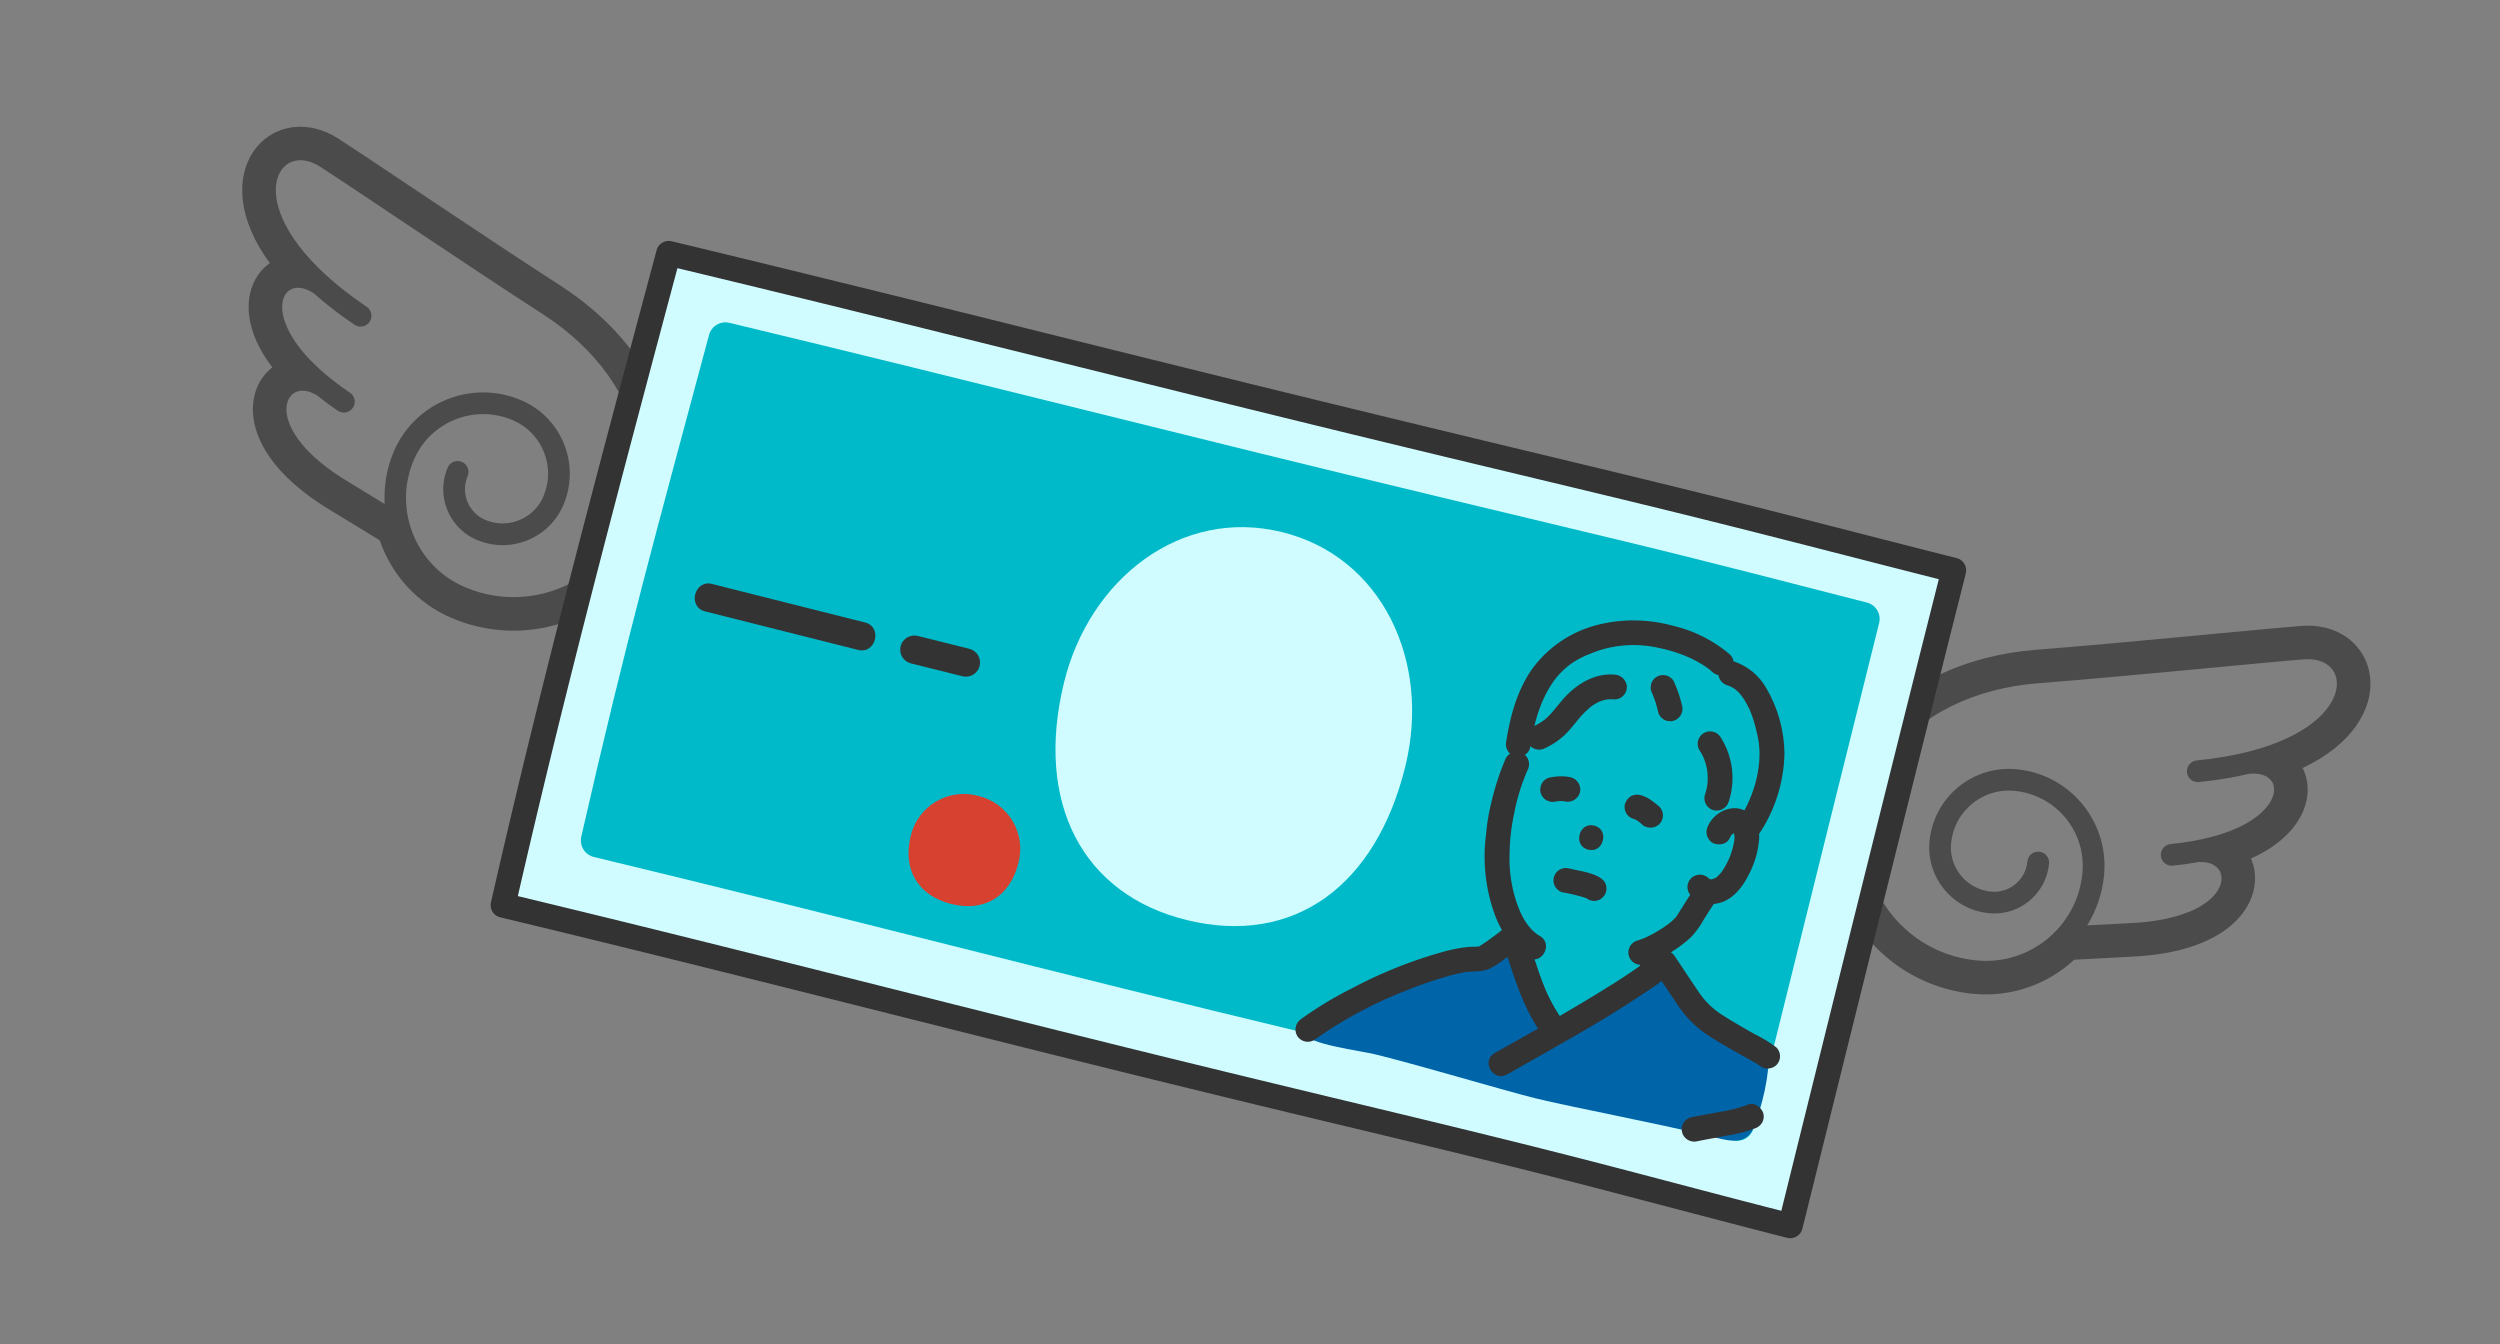 <svg width="93" height="50" viewBox="0 0 93 50" fill="none" xmlns="http://www.w3.org/2000/svg"><rect x="0" y="0" width="93" height="50" fill="#808080" stroke="none"/><g clip-path="url(#clip0_436_19023)"><path d="M83.873 32.432c-.022-.17-.069-.337-.138-.493.006-.003.013-.006.019-.009.742-.338 1.302-.772 1.665-1.291.326-.466.47-.975.416-1.468-.022-.209-.082-.412-.177-.6.886-.422 1.558-.952 1.996-1.579.398-.57.577-1.188.515-1.785-.06-.609-.381-1.157-.884-1.508-.456-.318-1.027-.462-1.652-.416-.547.04-1.717.15-3.198.29l-.974.092c-1.879.177-4.031.375-5.738.508-1.315.103-2.582.437-3.664.968-1.177.578-2.117 1.364-2.795 2.335-.643.92-1.022 1.974-1.128 3.13-.192 2.091.759 4.137 2.482 5.34l.002.001c.829.579 1.802.933 2.814 1.026 1.367.125 2.716-.337 3.729-1.272l2.08-.11c1.04-.043 1.938-.217 2.669-.519.7-.29 1.229-.686 1.573-1.179.316-.451.453-.97.388-1.461Zm-2.44 1.486c-.531.22-1.267.385-2.241.425l-1.548.082c.339-.557.566-1.193.629-1.884.123-1.339-.502-2.576-1.531-3.294-.497-.347-1.09-.574-1.736-.633-1.101-.101-2.119.413-2.708 1.259-.286.409-.473.897-.521 1.428-.083.91.342 1.752 1.041 2.24.338.237.742.391 1.181.431.758.07 1.46-.284 1.866-.867.197-.281.326-.618.359-.983.02-.222-.143-.419-.366-.439-.222-.021-.419.143-.439.365-.02.223-.098.424-.217.595-.248.353-.67.568-1.13.525-.297-.027-.565-.13-.792-.289-.47-.329-.756-.892-.7-1.504.036-.389.171-.741.379-1.039.431-.617 1.17-.991 1.972-.917.503.046.961.222 1.347.491.799.559 1.285 1.517 1.189 2.558-.059.647-.285 1.236-.632 1.733-.719 1.028-1.951 1.652-3.289 1.529-.827-.076-1.58-.365-2.215-.808-1.313-.918-2.111-2.493-1.954-4.203.09-.981.412-1.818.908-2.529.568-.813 1.369-1.461 2.322-1.929.953-.468 2.056-.755 3.211-.844 1.717-.134 3.871-.333 5.758-.51 1.885-.177 3.51-.334 4.146-.38.373-.027.653.059.847.194.208.148.328.351.357.611.027.259-.047.586-.296.943-.28.403-.787.836-1.588 1.204-.8.368-1.892.667-3.325.809-.222.022-.384.22-.362.442.022.222.22.384.442.362.705-.07 1.336-.178 1.902-.314.006-0.0.013.003.02.003.297-.023.509.044.645.139.137.099.209.221.229.383.017.161-.027.375-.198.622-.196.282-.565.6-1.159.871-.595.271-1.412.495-2.49.602-.222.022-.384.22-.362.442.022.222.22.384.442.362.353-.035.681-.084.99-.141.015.001.028.008.044.008.239-.006.414.054.536.139.139.098.216.227.239.388.021.16-.017.359-.173.585-.172.248-.496.521-1.028.741Z" fill="#4B4B4B"/></g><g clip-path="url(#clip1_436_19023)"><path d="M9.775 14.035c.1-.139.22-.264.356-.368-.004-.006-.009-.011-.013-.017-.492-.65-.778-1.298-.852-1.927-.065-.565.05-1.081.331-1.49.118-.174.268-.324.441-.444-.58-.792-.918-1.578-1.006-2.338-.08-.691.057-1.319.395-1.815.342-.507.884-.837 1.495-.907.552-.063 1.123.082 1.651.419.462.295 1.439.948 2.676 1.775l.813.543c1.57 1.048 3.369 2.246 4.808 3.173 1.108.715 2.064 1.611 2.764 2.593.76 1.068 1.215 2.206 1.35 3.382.129 1.115-.038 2.222-.495 3.29-.825 1.931-2.634 3.279-4.722 3.519l-.002 0c-1.004.116-2.029-.035-2.964-.434-1.262-.539-2.229-1.587-2.676-2.891l-1.778-1.085c-.895-.532-1.602-1.112-2.101-1.725-.478-.588-.755-1.188-.824-1.785-.063-.546.062-1.069.352-1.47Zm1.44 2.467c.363.446.932.941 1.77 1.439l1.324.808c-.033-.651.069-1.319.342-1.957.528-1.237 1.666-2.028 2.912-2.171.603-.069 1.232.013 1.829.268 1.017.435 1.668 1.37 1.785 2.395.057.495-.01 1.014-.22 1.504-.359.841-1.133 1.379-1.981 1.476-.41.048-.839-.009-1.244-.182-.7-.299-1.149-.944-1.23-1.65-.04-.341.007-.699.151-1.036.088-.205.325-.301.53-.213.205.087.301.325.213.53-.088.206-.116.42-.092.626.05.429.32.818.745.999.274.117.559.154.834.122.57-.066 1.089-.426 1.331-.991.153-.359.202-.734.16-1.094-.086-.748-.558-1.428-1.3-1.744-.465-.199-.951-.261-1.419-.208-.969.112-1.851.725-2.262 1.686-.255.598-.337 1.223-.267 1.825.144 1.246.931 2.38 2.167 2.908.764.326 1.564.43 2.333.342 1.592-.184 3.042-1.191 3.716-2.77.387-.906.501-1.796.403-2.657-.113-.985-.51-1.936-1.126-2.801-.616-.865-1.451-1.641-2.424-2.268-1.447-.933-3.248-2.132-4.824-3.185-1.575-1.052-2.93-1.961-3.467-2.304-.315-.2-.603-.259-.837-.232-.254.031-.456.153-.605.368-.147.216-.237.538-.188.971.055.488.295 1.11.825 1.814.529.704 1.348 1.486 2.541 2.292.185.125.233.376.108.561-.125.185-.376.233-.561.108-.587-.397-1.091-.791-1.525-1.18-.006-.003-.013-.004-.018-.007-.25-.161-.469-.203-.633-.184-.168.021-.289.095-.383.228-.092.134-.155.342-.121.641.039.342.212.796.607 1.317.394.521 1.007 1.107 1.905 1.713.185.125.233.376.108.561-.125.185-.376.234-.561.109-.294-.199-.56-.397-.803-.595-.014-.006-.029-.006-.042-.014-.207-.119-.39-.149-.538-.133-.169.021-.298.097-.394.228-.094.131-.156.325-.125.597.034.3.189.694.553 1.141Z" fill="#4B4B4B"/></g><g clip-path="url(#clip2_436_19023)"><path d="m72.668 21.268.015-.058c-2.676-.674-8.21-2.122-12.412-3.129-2.005-.481-4.117-.988-6.122-1.469-9.808-2.352-19.468-4.84-29.277-7.192-2.154 8.059-4.311 16.119-6.159 24.254 9.818 2.353 19.471 4.899 29.29 7.253 2.005.481 4.117.988 6.122 1.469 4.188 1.004 9.792 2.526 12.476 3.203 2.002-8.081 4.091-16.512 6.067-24.331Z" fill="#D1FCFF"/><path d="m73.113 21.381.015-.058a.467.467 0 0 0-.053-.348c-.062-.105-.163-.181-.281-.212-2.404-.605-4.802-1.231-7.205-1.838-2.95-.747-5.908-1.458-8.867-2.168-3.37-.809-6.739-1.627-10.104-2.452-3.395-.837-6.79-1.679-10.182-2.526-3.384-.84-6.77-1.671-10.159-2.493-.431-.104-.862-.208-1.293-.311-.118-.028-.243-.009-.347.054-.104.062-.18.163-.212.28-1.68 6.282-3.361 12.564-4.896 18.883-.434 1.787-.855 3.577-1.264 5.37-.028.118-.009.243.053.348.062.104.163.181.281.212 3.427.822 6.848 1.67 10.267 2.527 3.411.855 6.82 1.717 10.232 2.569 3.395.848 6.794 1.679 10.197 2.495 2.996.719 5.994 1.43 8.979 2.197 2.518.648 5.031 1.321 7.55 1.969.221.057.442.113.663.169.118.028.243.009.348-.053.105-.062.181-.163.212-.281.791-3.191 1.582-6.381 2.374-9.571.787-3.168 1.577-6.336 2.37-9.502.44-1.753.881-3.505 1.323-5.257.145-.574-.748-.802-.893-.226-.79 3.127-1.575 6.255-2.355 9.384-.795 3.184-1.587 6.369-2.376 9.554-.446 1.797-.891 3.595-1.336 5.393l.56-.334c-2.388-.603-4.766-1.245-7.151-1.863-2.926-.759-5.862-1.468-8.802-2.174-3.386-.813-6.771-1.631-10.151-2.472-3.413-.849-6.822-1.711-10.232-2.567-3.416-.858-6.834-1.71-10.258-2.537-.431-.104-.863-.208-1.294-.312l.334.56c1.441-6.341 3.069-12.637 4.737-18.922.472-1.779.945-3.556 1.421-5.332l-.56.334c3.409.817 6.814 1.65 10.215 2.497 3.394.841 6.788 1.684 10.181 2.527 3.381.836 6.764 1.66 10.15 2.471 3.01.722 6.023 1.438 9.025 2.194 2.525.635 5.045 1.289 7.568 1.93.224.057.448.113.672.17l-.334-.56-.015.058c-.145.575.748.802.893.226Z" fill="#333"/><path d="M69.902 23.184c.042-.161.019-.332-.065-.476-.084-.144-.222-.249-.383-.291-2.577-.655-5.772-1.501-9.666-2.434-2.005-.481-4.117-.989-6.122-1.469-9.61-2.304-17.017-4.219-26.538-6.507-.161-.037-.33-.009-.47.077-.141.086-.243.223-.284.383-1.993 7.444-3.033 11.14-4.749 18.65-.039.162-.012.333.074.475.086.142.225.245.386.286 9.525 2.292 16.927 4.262 26.543 6.566 2.005.481 4.117.988 6.122 1.469 3.878.929 7.13 1.839 9.722 2.506.081.02.165.023.247.01.082-.013.161-.042.232-.086.071-.044.133-.101.181-.169.049-.068.084-.144.103-.225 1.721-6.942 4.052-16.299 4.666-18.764Z" fill="#00BAC9"/><path d="M26.226 22.743c1.612.408 3.225.814 4.838 1.218l.86.217c.657.166.916-.855.258-1.021-1.577-.399-3.154-.795-4.731-1.191l-.966-.244c-.657-.166-.916.855-.258 1.021ZM33.884 24.678c.638.161 1.279.318 1.918.479.135.034.279.013.399-.058.12-.072.207-.188.241-.323.034-.135.013-.279-.058-.399-.071-.12-.188-.207-.323-.241-.638-.161-1.279-.318-1.918-.479-.135-.034-.279-.013-.399.058-.12.071-.207.188-.241.323-.034.135-.013.279.058.399.072.12.188.206.323.241Z" fill="#333"/><path d="M47.679 19.791c-3.755-.916-7.155 1.746-8.098 5.601-1.091 4.463.676 7.884 4.57 8.835 3.984.973 7.04-1.272 8.131-5.735.949-3.882-.861-7.788-4.603-8.701Z" fill="#D1FCFF"/><path d="M36.385 29.607c-.262-.072-.536-.09-.805-.054-.269.036-.528.126-.762.265-.234.138-.437.323-.598.541-.161.219-.277.468-.339.732-.314 1.242.262 2.222 1.49 2.533 1.256.318 2.2-.279 2.514-1.52.07-.262.087-.536.05-.805-.038-.269-.129-.528-.269-.761-.14-.233-.325-.435-.545-.595-.22-.16-.47-.274-.734-.335Z" fill="#D74230"/><path d="M51.377 36.75c.938-.426 2.511-.996 3.38-1.006.16.012.32-.013.469-.072.38-.243.73-.53 1.045-.853.476 1.381.72 2.563 1.637 3.695 1.251-.806 2.899-1.711 3.957-2.678.264.397.528.793.794 1.189.188.307.413.59.67.841.21.175.435.332.671.469.769.484 1.581.807 1.754.96.106.605-.221 1.915-.52 2.654-.292.722-1.035.462-1.641.314-2.03-.495-5.041-1.057-6.485-1.409-1.076-.263-5.333-1.525-6.197-1.685-.856-.159-2.825-.468-2.265-.873.567-.354 2.414-1.4 2.732-1.545Z" fill="#0064A9"/><path d="M61.228 35.078a7.8 7.8 0 0 0-.207.744c-.028.119-.01.243.051.349.047.078.116.141.198.18.082.039.174.053.265.04.09-.013.174-.053.242-.114.068-.061.116-.141.138-.229.057-.251.126-.499.207-.744.022-.088.018-.181-.013-.267s-.086-.161-.159-.215c-.073-.054-.161-.086-.252-.091-.091-.005-.181.018-.26.064l-.093.073a.459.459 0 0 0-.118.21ZM56.021 28.197c-.22.508-.395 1.035-.523 1.573-.108.419-.181.846-.218 1.277-.134 1.031-.012 2.079.354 3.052.251.619.61 1.179 1.198 1.525.512.302.966-.5.455-.802-.506-.298-.75-.867-.918-1.405-.161-.533-.232-1.089-.212-1.645.004-.511.062-1.02.171-1.518.105-.551.272-1.088.496-1.602.057-.107.071-.232.039-.349-.032-.117-.108-.217-.212-.28-.107-.059-.232-.074-.35-.042-.117.032-.218.11-.279.215h-.001Z" fill="#333"/><path d="M62.997 33.101c-.14.207-.272.42-.406.632-.063.1-.126.2-.189.299-.012.019-.024.039-.037.059-.01.015-.056.084-.007.014s-.006.003-.019.018c-.018.02-.037.04-.057.059-.04.039-.081.077-.123.113-.025.022-.051.043-.077.064.086-.072.002-.002-.019.014-.123.092-.252.177-.384.256-.137.083-.278.16-.423.228-.019.009-.127.057-.035.017-.029.012-.059.025-.088.036-.074.029-.148.055-.224.079a.461.461 0 0 0-.16.083c-.047.038-.087.085-.116.137a.461.461 0 0 0-.054.171c-.007.06-.002.121.015.179.017.058.045.112.083.16.038.047.085.087.138.116.053.029.111.048.171.054.06.007.121.002.179-.015.655-.204 1.255-.556 1.755-1.027.173-.187.322-.393.446-.616.142-.226.285-.454.434-.676.06-.106.075-.232.043-.35-.032-.118-.11-.218-.216-.279-.107-.057-.232-.071-.349-.039-.117.032-.217.108-.28.212l-0-.001Z" fill="#333"/><path d="M64.343 31.186c.015-.036.034-.069.052-.104.042-.081-.042.026.024-.028.029-.023.093-.065.027-.027.034-.019.101-.048.027-.022.046-.016.1-.017.024-.015.022-.001.141.004.018-.004.119.008-.101-.005.017.013-.043-.033-.053-.038-.029-.015.024.023.017.016-.019-.026.009.014.018.029.026.045.015.03.011.02-.013-.028.005.033.019.072.027.104-.024-.103-.004.006-.003.029.001.038-.001.075-.001.113-.003.123.019-.093-.002.026-.007.045-.015.089-.024.134-.02.097-.044.194-.073.288-.014.047-.03.094-.046.141-.005.013-.055.139-.026.07-.039.091-.081.18-.129.268-.044.083-.092.164-.145.243-.011.016-.084.115-.028.042-.026.033-.053.065-.082.096-.029.031-.059.059-.09.088-.065.062.046-.018-.039.028-.01.005-.105.062-.054.035.044-.023-.065.018-.078.024-.032.007-.026.007.02-0-.02.002-.04.004-.059.004-.02.001-.04.001-.059-.001.051.007.06.007.026.001-.019-.004-.038-.008-.056-.014.048.022.057.025.026.009-.095-.07.024.034-.043-.033-.043-.042-.094-.076-.15-.099a.459.459 0 0 0-.177-.034c-.06.001-.12.013-.176.037a.463.463 0 0 0-.149.101c-.042.043-.076.094-.099.15a.459.459 0 0 0-.034.177c.001.06.013.12.037.176.024.056.058.106.101.149.175.164.399.267.637.294.238.027.479-.023.687-.143.378-.2.644-.591.83-.964.212-.408.34-.856.374-1.314.025-.461-.185-.943-.65-1.094-.489-.159-1.055.163-1.252.621a.473.473 0 0 0-.039.349c.032.117.108.217.212.28.202.103.527.064.628-.173l.001 0ZM57.886 29.814c.02-.004.04-.007.061-.011l-.118.018c.136-.022.273-.026.41-.013l-.123-.014a.526.526 0 0 1 .097.019c.118.026.242.007.346-.055.104-.062.18-.162.213-.279.029-.118.011-.244-.051-.349l-.073-.093a.458.458 0 0 0-.21-.118c-.077-.019-.155-.031-.234-.035-.05-.005-.101-.006-.151-.005-.142.003-.284.02-.423.049-.088.024-.166.074-.225.144a.445.445 0 0 0-.101.247c-.012.06-.009.122.011.179.034.115.111.213.215.273l.115.046c.079.02.163.019.241-.004l0.0 0ZM60.783 30.469c.032.007.063.017.094.029l-.115-.046c.089.04.173.091.249.151l-.095-.072c.055.042.109.086.162.131.042.045.094.078.153.095.084.033.176.04.264.022a.474.474 0 0 0 .235-.123c.043-.044.077-.096.099-.153.023-.057.034-.118.033-.18-.002-.12-.052-.235-.138-.319-.111-.096-.227-.185-.348-.268a.98.98 0 0 0-.129-.074c-.076-.038-.156-.068-.238-.088-.119-.028-.243-.009-.349.051-.101.067-.176.167-.211.283-.03.118-.012.244.051.349.063.105.164.181.283.211ZM58.138 33.197c.305.053.606.128.901.223l-.115-.046c.05.019.097.044.14.075l-.095-.072.007.006c.091.084.209.131.333.132.06-.001.12-.015.176-.039.055-.024.105-.059.147-.103.042-.044.075-.095.097-.152.022-.056.033-.117.031-.177-.001-.06-.013-.119-.037-.173-.024-.055-.058-.104-.101-.145-.053-.045-.11-.085-.17-.12a1.891 1.891 0 0 0-.206-.086c-.09-.033-.182-.06-.275-.082-.202-.049-.406-.086-.608-.134a.477.477 0 0 0-.349.051c-.078.047-.141.116-.18.198-.039.082-.053.174-.04.265.013.09.053.174.114.242.061.068.141.116.229.138v-0Z" fill="#333"/><path d="M64.268 25.494c.19.065.357.184.48.342.058.07.11.144.156.221.07.113.132.231.187.353-.018-.041.034.083.041.1.02.054.041.109.06.164.042.122.079.246.113.372.027.102.051.205.073.309.011.055.022.11.032.164.004.021.029.188.013.07.142 1.026-.219 2.185-.835 3.048-.059.106-.075.232-.042.35.032.118.11.218.215.279.107.058.232.072.349.04.117-.032.217-.108.28-.213.628-.905.973-1.976.992-3.078-.012-.839-.239-1.66-.658-2.386-.265-.485-.704-.852-1.228-1.026-.118-.03-.244-.012-.349.051-.105.063-.181.164-.211.283-.03.118-.012.244.051.349.063.105.164.181.283.211l0-.001Z" fill="#333"/><path d="M56.924 27.807c.124-.799.313-1.554.716-2.227.038-.063.077-.126.119-.187.016-.023.032-.047.049-.07.08-.113-.056.069.026-.037.079-.101.164-.198.255-.29.083-.084.171-.161.261-.236-.095.081.043-.031.064-.046.051-.036.103-.071.156-.104.075-.047.152-.09.23-.131.041-.021.083-.042.124-.062.024-.011.049-.022.073-.034.076-.038-.097.038-.013.005.142-.056.284-.114.428-.166.728-.249 1.51-.292 2.261-.126.402.078.794.201 1.169.367.168.077.331.164.488.261.078.049.156.1.23.155-.06-.045-.002-0.0.009.008.043.035.085.071.126.109.439.398 1.086-.259.646-.658-.606-.514-1.326-.877-2.1-1.057-.879-.244-1.805-.266-2.695-.064-1.024.229-1.931.822-2.551 1.669-.553.786-.818 1.758-.963 2.696-.027.118-.007.242.055.346.062.104.162.18.279.213.118.029.243.01.348-.052.105-.062.181-.164.211-.282l-.001 0ZM56 34.479c-.061.061-.126.118-.194.172-.068.055-.025.02-.01.008-.025.019-.05.038-.074.057-.064.049-.129.097-.195.144-.159.121-.323.234-.493.339-.022.013.103-.008-.026.01-.08.008-.16.011-.24.01-.09.003-.18.01-.269.021-.231.031-.46.075-.686.132-1.226.332-2.41.801-3.53 1.398-.652.326-1.277.704-1.869 1.129-.102.065-.176.167-.206.284-.03.118-.013.242.046.348.063.104.165.179.283.209.118.03.243.012.349-.05 1.07-.759 2.23-1.381 3.454-1.852.542-.223 1.099-.411 1.665-.564.109-.028.217-.054.327-.077.05-.01.1-.019.149-.029.015-.003.092-.015.029-.005-.067.01.028-.004.042-.005.277-.031.56-.001.823-.107.224-.107.433-.242.625-.399.235-.156.455-.332.659-.526.412-.428-.246-1.074-.658-.646l.001-.001ZM61.508 36.038c.292.436.581.875.876 1.308.272.423.622.791 1.032 1.083.396.272.816.512 1.234.747.18.101.36.199.539.301.059.034.12.068.177.104.026.016.051.035.077.049.081.043-.069-.058-.009-.009.088.083.205.129.327.128.121-.001.237-.048.325-.133.085-.088.132-.205.131-.327-.001-.122-.05-.238-.136-.325-.25-.188-.517-.352-.798-.49-.415-.231-.825-.469-1.226-.724a2.966 2.966 0 0 1-.883-.876c-.295-.434-.584-.872-.876-1.308-.329-.492-1.122-.022-.791.472l.001-.001Z" fill="#333"/><path d="M61.469 25.809c.007.016.014.031.021.047l-.047-.108c.105.241.186.492.242.749.034.115.111.213.215.273.053.033.114.051.176.053.06.012.122.009.179-.011.115-.034.213-.111.273-.215l.046-.115c.02-.079.019-.162-.004-.241-.072-.311-.176-.614-.31-.904a.342.342 0 0 0-.12-.129c-.046-.041-.102-.07-.162-.082-.059-.015-.12-.018-.179-.009-.06.009-.117.029-.17.06-.052.031-.097.072-.133.12-.036.049-.062.104-.077.162l-.014.123c.002.08.024.158.065.226ZM60.049 25.096c-.665-.057-1.289.288-1.745.745-.22.22-.4.473-.608.703-.055.061-.112.12-.173.174-.021.019-.042.037-.063.055-.101.086.07-.046-.04.03-.128.089-.263.167-.405.232-.105.063-.18.165-.21.283-.03.118-.012.244.051.349.065.102.167.176.284.205.117.03.242.013.348-.046.28-.129.536-.305.756-.522.218-.214.392-.466.597-.692.099-.108.205-.204.313-.303.056-.052-.082.056.028-.022.03-.021.06-.043.091-.062.054-.035.11-.068.168-.097.017-.009.101-.047.015-.01.03-.013.06-.024.091-.035.061-.022.124-.04.188-.054.04-.009.082-.014.017-.006.033-.004.065-.007.098-.009.073-.004.146-.002.218.004.122-.003.238-.054.322-.142a.463.463 0 0 0 .129-.328.475.475 0 0 0-.146-.319c-.087-.084-.204-.131-.325-.132l0-.001ZM63.22 27.906c.046.07.087.143.125.218.009.018.018.035.026.053.006.013.035.077.007.014-.031-.069.007.021.01.028a.979.979 0 0 1 .02.056c.028.079.052.16.071.242.009.038.018.077.025.116.003.014.013.083.003.014-.011-.077.002.021.003.029.019.163.021.328.007.491-.003.037-.026.093.003-.019-.005.019-.005.04-.009.059-.006.039-.014.078-.022.117-.019.088-.043.174-.071.259-.029.118-.011.244.052.348.062.105.164.181.282.211.118.027.242.007.347-.055.104-.062.18-.162.213-.279.127-.394.166-.811.114-1.221-.052-.41-.194-.804-.415-1.154-.063-.105-.164-.181-.283-.211-.118-.03-.244-.012-.349.051-.105.063-.181.164-.211.283-.03.118-.012.244.051.349l.001-.001ZM55.962 35.216c.369 1.123.696 2.274 1.399 3.244.064.103.166.177.284.207.118.03.242.013.348-.047a.466.466 0 0 0 .208-.283c.03-.118.012-.243-.049-.348a5.967 5.967 0 0 1-.452-.728c-.064-.122-.124-.246-.181-.373-.006-.013-.044-.103-.014-.031-.01-.026-.022-.053-.033-.08-.028-.067-.054-.134-.081-.201-.206-.53-.366-1.075-.544-1.614-.034-.117-.113-.217-.22-.276-.107-.059-.233-.073-.35-.039-.117.034-.216.113-.276.22-.059.107-.073.233-.039.35l0-0Z" fill="#333"/><path d="M61.461 35.534c-.083.099-.176.188-.279.266-.095.078.076-.056-.029.022-.038.028-.075.057-.113.084-.089.065-.18.129-.271.192-.455.313-.924.605-1.395.892-.975.594-1.964 1.163-2.958 1.725-.273.154-.547.305-.819.461-.515.296-.043 1.088.472.792 1.703-.98 3.443-1.907 5.073-3.01.329-.222.733-.456.977-.777.082-.089.127-.206.126-.327-.001-.121-.048-.237-.131-.325-.16-.157-.5-.193-.652.005l-.001.001Z" fill="#333"/><path d="M55.962 35.216c.369 1.123.696 2.274 1.399 3.244.064.103.166.177.284.207.118.03.242.013.348-.047a.466.466 0 0 0 .208-.283c.03-.118.012-.243-.049-.348a5.967 5.967 0 0 1-.452-.728c-.064-.122-.124-.246-.181-.373-.006-.013-.044-.103-.014-.031-.01-.026-.022-.053-.033-.08-.028-.067-.054-.134-.081-.201-.206-.53-.366-1.075-.544-1.614-.034-.117-.113-.217-.22-.276-.107-.059-.233-.073-.35-.039-.117.034-.216.113-.276.22-.059.107-.073.233-.039.35l0-0ZM63.148 42.453c.367-.077.736-.137 1.104-.21.35-.052.694-.141 1.026-.265.114-.037.21-.114.273-.215.06-.108.075-.236.042-.356-.072-.212-.334-.417-.571-.314-.332.124-.676.212-1.026.265-.367.073-.737.133-1.104.21-.117.035-.215.114-.274.221-.059.107-.073.233-.04.35.037.116.116.213.223.271.106.058.231.074.348.043l-.001-0ZM59.081 31.607c.574.145.802-.748.226-.893-.576-.146-.802.748-.226.893Z" fill="#333"/></g><defs><clipPath id="clip0_436_19023"><path fill="#fff" d="m75.203 15.259 16.056 11.214-11.214 16.056-16.056-11.214z"/></clipPath><clipPath id="clip1_436_19023"><path fill="#fff" d="M25.562 3.044 6.106 5.282l2.237 19.456 19.456-2.237z"/></clipPath><clipPath id="clip2_436_19023"><path fill="#fff" d="m24.477 8.533 48.846 12.347L66.89 46.327 18.044 33.981z"/></clipPath></defs></svg>